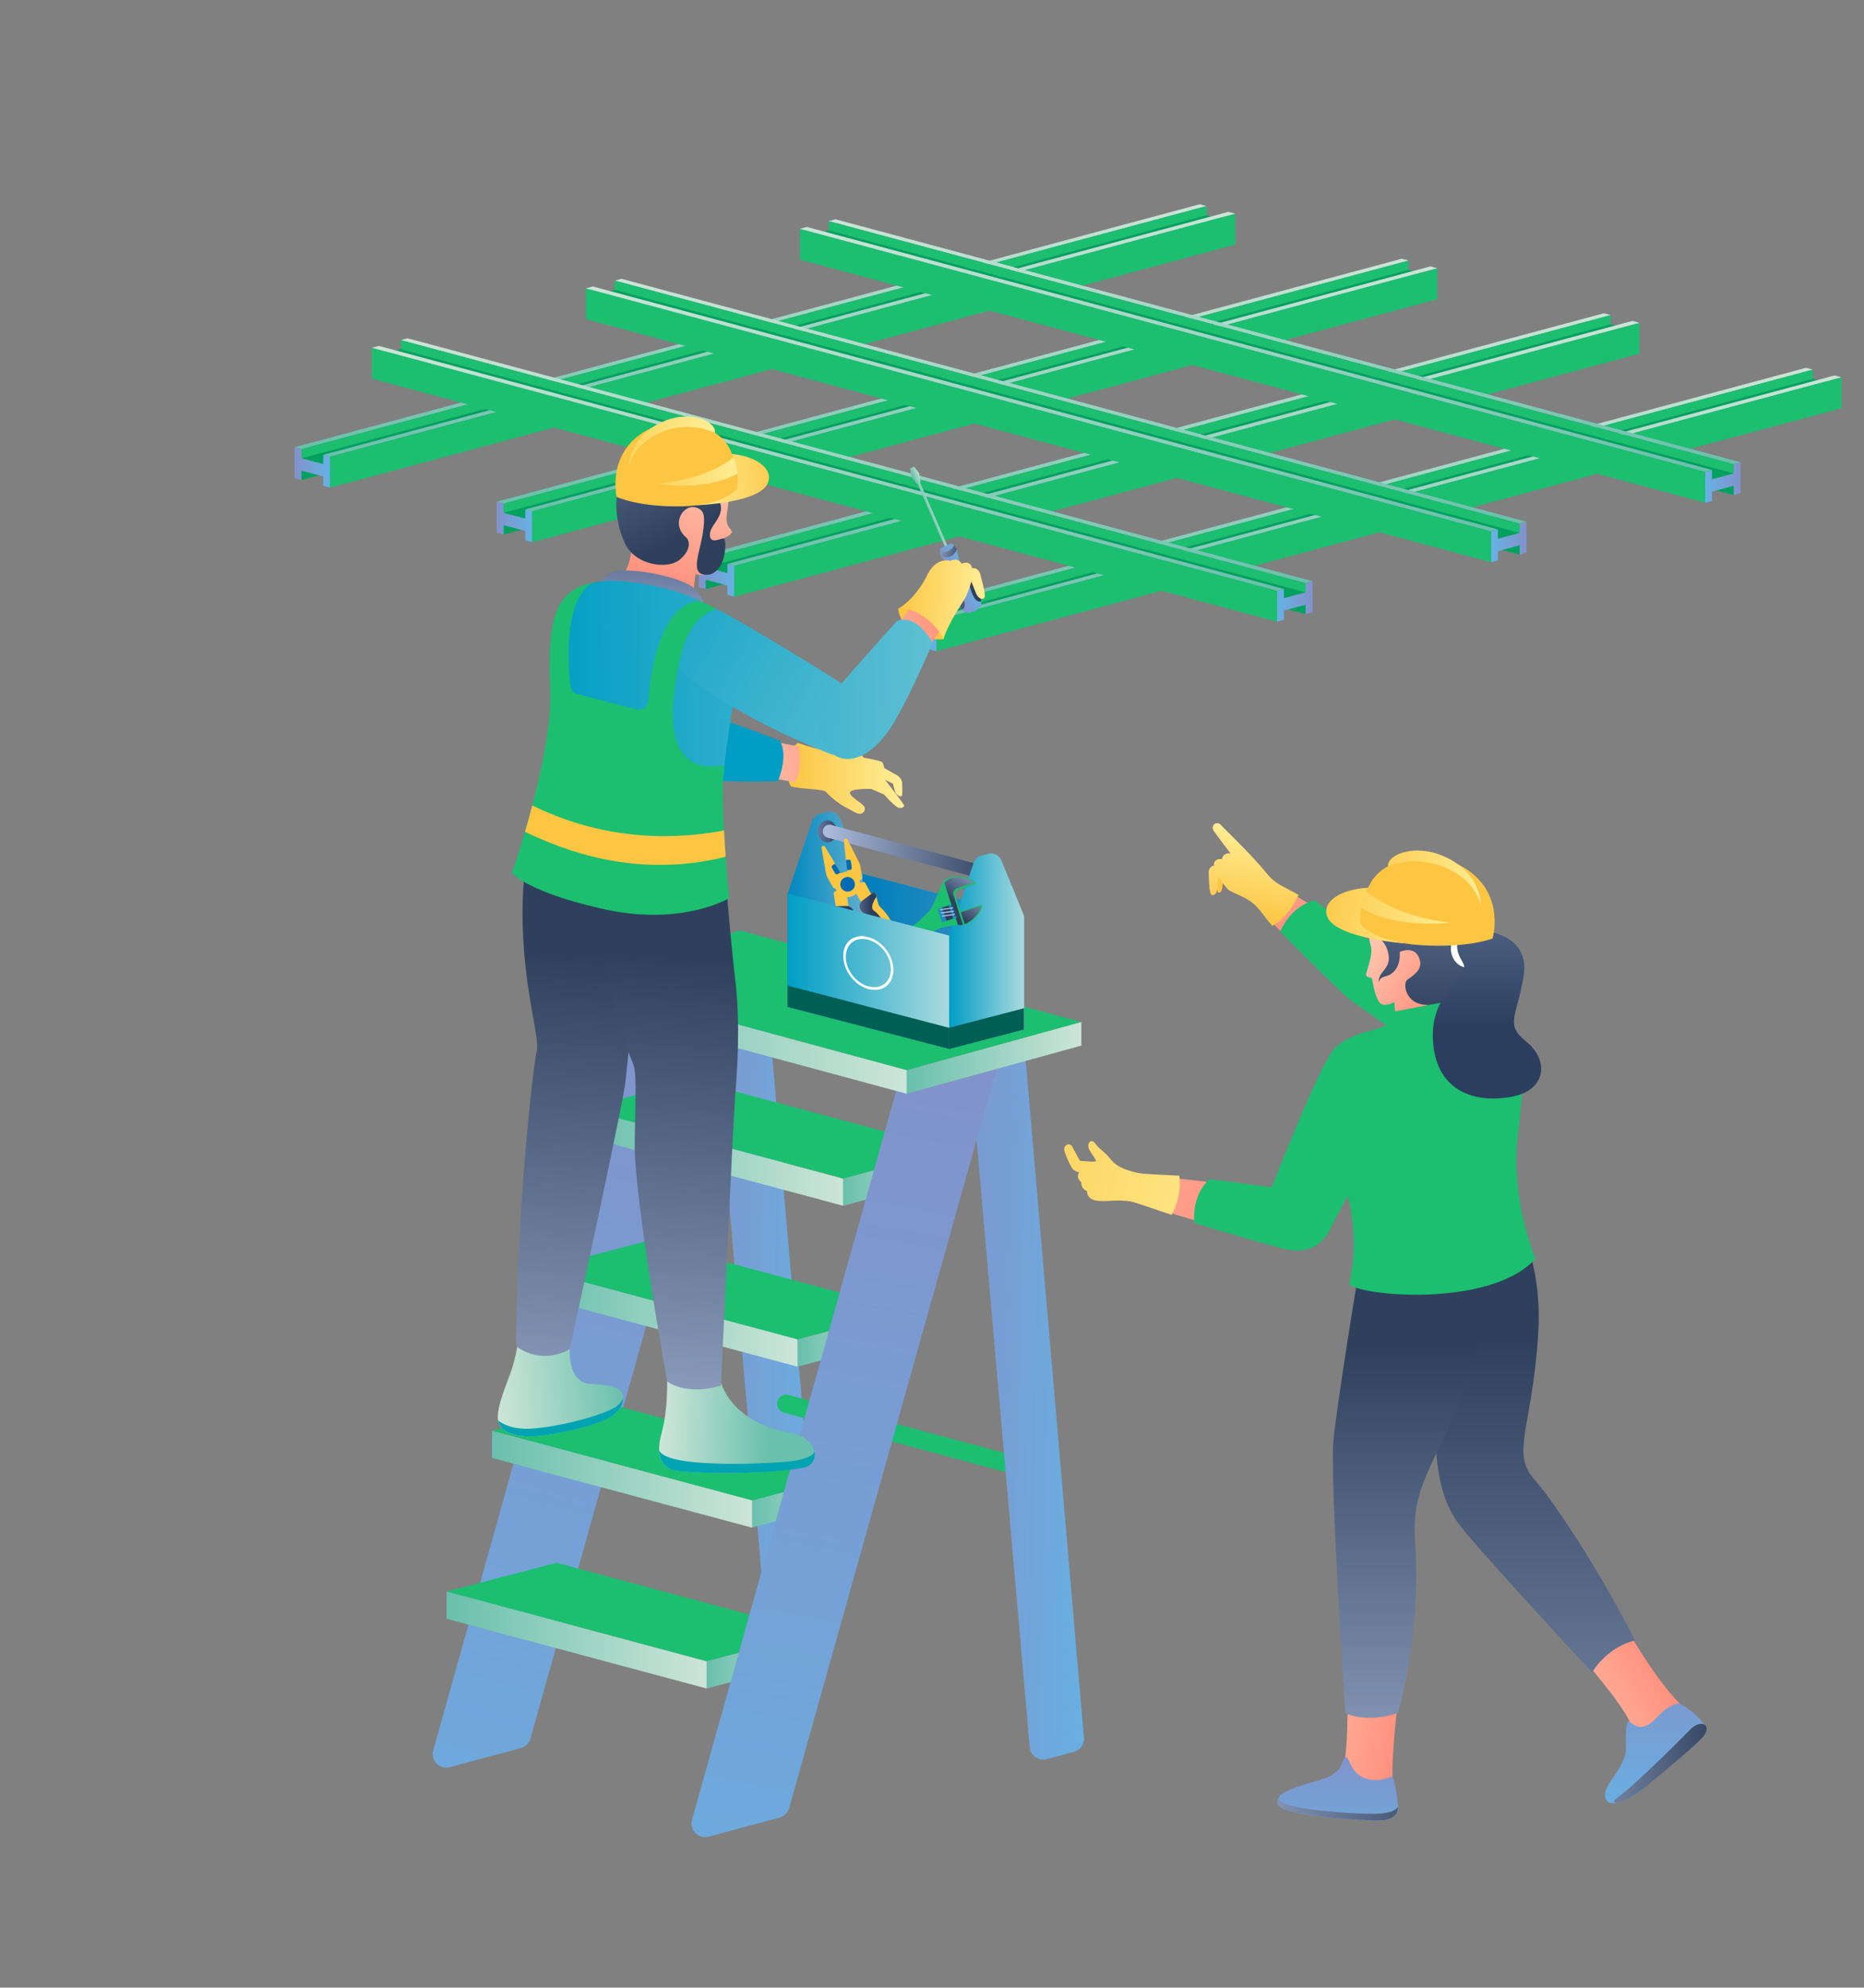 <svg id="Слой_1" data-name="Слой 1" xmlns="http://www.w3.org/2000/svg" xmlns:xlink="http://www.w3.org/1999/xlink" viewBox="0 0 1042 1111"><rect x="0" y="0" width="1042" height="1111" fill="#808080" stroke="none"/><defs><style>.cls-1{fill:#00cd66;}.cls-2,.cls-67{fill:#005f55;}.cls-2,.cls-61{opacity:0.4;}.cls-2,.cls-61,.cls-63{isolation:isolate;}.cls-3{fill:url(#Безымянный_градиент_18);}.cls-4{fill:#1cbe70;}.cls-5{fill:url(#Безымянный_градиент_24);}.cls-6{fill:url(#Безымянный_градиент_18-2);}.cls-7{fill:url(#Безымянный_градиент_18-3);}.cls-8{fill:url(#Безымянный_градиент_24-2);}.cls-9{fill:url(#Безымянный_градиент_18-4);}.cls-10{fill:url(#Безымянный_градиент_18-5);}.cls-11{fill:url(#Безымянный_градиент_24-3);}.cls-12{fill:url(#Безымянный_градиент_18-6);}.cls-13{fill:url(#Безымянный_градиент_18-7);}.cls-14{fill:url(#Безымянный_градиент_24-4);}.cls-15{fill:url(#Безымянный_градиент_18-8);}.cls-16{fill:url(#Безымянный_градиент_18-9);}.cls-17{fill:url(#Безымянный_градиент_24-5);}.cls-18{fill:url(#Безымянный_градиент_18-10);}.cls-19{fill:url(#Безымянный_градиент_18-11);}.cls-20{fill:url(#Безымянный_градиент_24-6);}.cls-21{fill:url(#Безымянный_градиент_18-12);}.cls-22{fill:url(#Безымянный_градиент_18-13);}.cls-23{fill:url(#Безымянный_градиент_24-7);}.cls-24{fill:url(#Безымянный_градиент_18-14);}.cls-25{fill:url(#Безымянный_градиент_3);}.cls-26{fill:url(#Безымянный_градиент_136);}.cls-27{fill:url(#Безымянный_градиент_136-2);}.cls-28{fill:url(#Безымянный_градиент_2);}.cls-29{fill:url(#Безымянный_градиент_136-3);}.cls-30{fill:url(#Безымянный_градиент_2-2);}.cls-31{fill:url(#Безымянный_градиент_24-8);}.cls-32{fill:url(#Безымянный_градиент_2-3);}.cls-33{fill:url(#Безымянный_градиент_136-4);}.cls-34{fill:url(#Безымянный_градиент_2-4);}.cls-35{fill:url(#Безымянный_градиент_24-9);}.cls-36{fill:url(#Безымянный_градиент_2-5);}.cls-37{fill:#fff;}.cls-38{fill:url(#Безымянный_градиент_4);}.cls-39{fill:url(#Безымянный_градиент_136-5);}.cls-40{fill:url(#Безымянный_градиент_35);}.cls-41{fill:url(#Безымянный_градиент_35-2);}.cls-42{fill:#fcc643;}.cls-43{fill:url(#Безымянный_градиент_35-3);}.cls-44{fill:url(#Безымянный_градиент_35-4);}.cls-45{fill:url(#Безымянный_градиент_35-5);}.cls-46{fill:url(#Безымянный_градиент_24-10);}.cls-47{fill:url(#Безымянный_градиент_24-11);}.cls-48{fill:url(#Безымянный_градиент_18-15);}.cls-49{fill:url(#Безымянный_градиент_24-12);}.cls-50{fill:url(#Безымянный_градиент_18-16);}.cls-51{fill:url(#Безымянный_градиент_18-17);}.cls-52{fill:url(#Безымянный_градиент_18-18);}.cls-53{fill:url(#Безымянный_градиент_18-19);}.cls-54{fill:url(#Безымянный_градиент_18-20);}.cls-55{fill:url(#Безымянный_градиент_18-21);}.cls-56{fill:url(#Безымянный_градиент_18-22);}.cls-57{fill:url(#Безымянный_градиент_24-13);}.cls-58{fill:url(#Безымянный_градиент_18-23);}.cls-59{fill:url(#Безымянный_градиент_18-24);}.cls-60{fill:url(#Безымянный_градиент_85);}.cls-61,.cls-63,.cls-68{fill:#006ab3;}.cls-62{fill:url(#Безымянный_градиент_85-2);}.cls-63{opacity:0.6;}.cls-64{fill:url(#Безымянный_градиент_123);}.cls-65{fill:url(#Безымянный_градиент_2-6);}.cls-66{fill:url(#Безымянный_градиент_29);}.cls-69{fill:url(#Безымянный_градиент_121);}.cls-70{fill:url(#Безымянный_градиент_123-2);}.cls-71{fill:url(#Безымянный_градиент_123-3);}.cls-72{fill:url(#Безымянный_градиент_123-4);}.cls-73{fill:url(#Безымянный_градиент_58);}.cls-74{fill:url(#Безымянный_градиент_58-2);}.cls-75{fill:url(#Безымянный_градиент_58-3);}.cls-76{fill:url(#Безымянный_градиент_123-5);}.cls-77{fill:url(#Безымянный_градиент_2-7);}.cls-78{fill:url(#Безымянный_градиент_2-8);}.cls-79{fill:url(#Безымянный_градиент_123-6);}.cls-80{fill:url(#Безымянный_градиент_29-2);}.cls-81{fill:url(#Безымянный_градиент_24-14);}.cls-82{fill:url(#Безымянный_градиент_18-25);}.cls-83{fill:url(#Безымянный_градиент_24-15);}.cls-84{fill:url(#Безымянный_градиент_2-9);}.cls-85{fill:url(#Безымянный_градиент_2-10);}.cls-86{fill:url(#Безымянный_градиент_2-11);}.cls-87{fill:url(#Безымянный_градиент_136-6);}.cls-88{fill:url(#Безымянный_градиент_2-12);}.cls-89{fill:url(#Безымянный_градиент_72);}.cls-90{fill:url(#Безымянный_градиент_136-7);}.cls-91{fill:url(#Безымянный_градиент_35-6);}.cls-92{fill:url(#Безымянный_градиент_29-3);}.cls-93{fill:url(#Безымянный_градиент_18-26);}.cls-94{fill:#00a3b2;}.cls-95{fill:url(#Безымянный_градиент_2-13);}.cls-96{fill:url(#Безымянный_градиент_18-27);}.cls-97{fill:url(#Безымянный_градиент_2-14);}.cls-98{fill:url(#Безымянный_градиент_123-7);}.cls-99{fill:url(#Безымянный_градиент_29-4);}.cls-100{fill:url(#Безымянный_градиент_29-5);}.cls-101{fill:url(#Безымянный_градиент_83);}.cls-102{fill:url(#Безымянный_градиент_35-7);}.cls-103{fill:url(#Безымянный_градиент_29-6);}.cls-104{fill:url(#Безымянный_градиент_35-8);}.cls-105{fill:url(#Безымянный_градиент_35-9);}.cls-106{fill:url(#Безымянный_градиент_35-10);}</style><linearGradient id="Безымянный_градиент_18" x1="-50.37" y1="1087.93" x2="459.42" y2="1087.93" gradientTransform="matrix(1, 0, 0, -1, 215, 1270.5)" gradientUnits="userSpaceOnUse"><stop offset="0" stop-color="#69c0ac"/><stop offset="1" stop-color="#cce5d8"/></linearGradient><linearGradient id="Безымянный_градиент_24" x1="-50.37" y1="1009.22" x2="-30.46" y2="1009.22" gradientTransform="matrix(1, 0, 0, -1, 215, 1270.5)" gradientUnits="userSpaceOnUse"><stop offset="0" stop-color="#8292ca"/><stop offset="1" stop-color="#66b2e4"/></linearGradient><linearGradient id="Безымянный_градиент_18-2" x1="-34.34" y1="1083.64" x2="475.48" y2="1083.64" xlink:href="#Безымянный_градиент_18"/><linearGradient id="Безымянный_градиент_18-3" x1="62.61" y1="1057.45" x2="572.4" y2="1057.45" xlink:href="#Безымянный_градиент_18"/><linearGradient id="Безымянный_градиент_24-2" x1="62.61" y1="978.74" x2="82.51" y2="978.74" xlink:href="#Безымянный_градиент_24"/><linearGradient id="Безымянный_градиент_18-4" x1="78.63" y1="1053.16" x2="588.45" y2="1053.16" xlink:href="#Безымянный_градиент_18"/><linearGradient id="Безымянный_градиент_18-5" x1="175.58" y1="1026.97" x2="685.37" y2="1026.97" xlink:href="#Безымянный_градиент_18"/><linearGradient id="Безымянный_градиент_24-3" x1="175.58" y1="948.26" x2="195.48" y2="948.26" xlink:href="#Безымянный_градиент_24"/><linearGradient id="Безымянный_градиент_18-6" x1="191.61" y1="1022.68" x2="701.42" y2="1022.68" xlink:href="#Безымянный_градиент_18"/><linearGradient id="Безымянный_градиент_18-7" x1="288.55" y1="996.49" x2="798.34" y2="996.49" xlink:href="#Безымянный_градиент_18"/><linearGradient id="Безымянный_градиент_24-4" x1="288.55" y1="917.78" x2="308.46" y2="917.78" xlink:href="#Безымянный_градиент_24"/><linearGradient id="Безымянный_градиент_18-8" x1="304.58" y1="992.2" x2="814.4" y2="992.2" xlink:href="#Безымянный_градиент_18"/><linearGradient id="Безымянный_градиент_18-9" x1="889.75" y1="1013" x2="1399.54" y2="1013" gradientTransform="translate(1623.49 1270.5) rotate(180)" xlink:href="#Безымянный_градиент_18"/><linearGradient id="Безымянный_градиент_24-5" x1="889.75" y1="934.3" x2="909.65" y2="934.3" gradientTransform="translate(1623.49 1270.5) rotate(180)" xlink:href="#Безымянный_градиент_24"/><linearGradient id="Безымянный_градиент_18-10" x1="905.78" y1="1008.72" x2="1415.59" y2="1008.72" gradientTransform="translate(1623.49 1270.5) rotate(180)" xlink:href="#Безымянный_градиент_18"/><linearGradient id="Безымянный_градиент_18-11" x1="770.09" y1="1046.25" x2="1279.88" y2="1046.25" gradientTransform="translate(1623.49 1270.5) rotate(180)" xlink:href="#Безымянный_градиент_18"/><linearGradient id="Безымянный_градиент_24-6" x1="770.09" y1="967.54" x2="789.99" y2="967.54" gradientTransform="translate(1623.49 1270.5) rotate(180)" xlink:href="#Безымянный_градиент_24"/><linearGradient id="Безымянный_градиент_18-12" x1="786.11" y1="1041.96" x2="1295.93" y2="1041.96" gradientTransform="translate(1623.49 1270.5) rotate(180)" xlink:href="#Безымянный_градиент_18"/><linearGradient id="Безымянный_градиент_18-13" x1="650.42" y1="1079.49" x2="1160.21" y2="1079.49" gradientTransform="translate(1623.49 1270.5) rotate(180)" xlink:href="#Безымянный_градиент_18"/><linearGradient id="Безымянный_градиент_24-7" x1="650.42" y1="1000.79" x2="670.33" y2="1000.79" gradientTransform="translate(1623.49 1270.5) rotate(180)" xlink:href="#Безымянный_градиент_24"/><linearGradient id="Безымянный_градиент_18-14" x1="666.45" y1="1075.21" x2="1176.27" y2="1075.21" gradientTransform="translate(1623.49 1270.5) rotate(180)" xlink:href="#Безымянный_градиент_18"/><linearGradient id="Безымянный_градиент_3" x1="8598.7" y1="584.14" x2="8600.65" y2="609.18" gradientTransform="translate(9302.98 374.73) rotate(175.19)" gradientUnits="userSpaceOnUse"><stop offset="0" stop-color="#ffd0b5"/><stop offset="1" stop-color="#ff5c48"/></linearGradient><linearGradient id="Безымянный_градиент_136" x1="8560.06" y1="728.85" x2="8551.46" y2="478.47" gradientTransform="translate(9302.98 374.73) rotate(175.19)" gradientUnits="userSpaceOnUse"><stop offset="0" stop-color="#ffd2bb"/><stop offset="1" stop-color="#ff6b5a"/></linearGradient><linearGradient id="Безымянный_градиент_136-2" x1="8505.15" y1="599.05" x2="8425.13" y2="549.64" gradientTransform="translate(9266.23 1112) rotate(180)" xlink:href="#Безымянный_градиент_136"/><linearGradient id="Безымянный_градиент_2" x1="8471.79" y1="744.83" x2="8471.79" y2="538.23" gradientTransform="translate(9266.23 1112) rotate(180)" gradientUnits="userSpaceOnUse"><stop offset="0" stop-color="#acbdde"/><stop offset="1" stop-color="#2e405c"/></linearGradient><linearGradient id="Безымянный_градиент_136-3" x1="853.15" y1="122.33" x2="980.13" y2="197.72" gradientTransform="matrix(1, 0, 0, -1, 0, 1112)" xlink:href="#Безымянный_градиент_136"/><linearGradient id="Безымянный_градиент_2-2" x1="856.06" y1="-75.56" x2="856.06" y2="364.53" gradientTransform="matrix(1, 0, 0, -1, 0, 1112)" xlink:href="#Безымянный_градиент_2"/><linearGradient id="Безымянный_градиент_24-8" x1="925.25" y1="185.35" x2="925.25" y2="91.81" gradientTransform="matrix(1, 0, 0, -1, 0, 1112)" xlink:href="#Безымянный_градиент_24"/><linearGradient id="Безымянный_градиент_2-3" x1="848.14" y1="126.5" x2="961.1" y2="126.5" gradientTransform="matrix(1, 0, 0, -1, 0, 1112)" xlink:href="#Безымянный_градиент_2"/><linearGradient id="Безымянный_градиент_136-4" x1="690.64" y1="147.66" x2="831.71" y2="121.82" gradientTransform="matrix(1, 0, 0, -1, 0, 1112)" xlink:href="#Безымянный_градиент_136"/><linearGradient id="Безымянный_градиент_2-4" x1="788.44" y1="41.39" x2="788.44" y2="359.29" gradientTransform="matrix(1, 0, 0, -1, 0, 1112)" xlink:href="#Безымянный_градиент_2"/><linearGradient id="Безымянный_градиент_24-9" x1="747.87" y1="134.49" x2="747.87" y2="63.17" gradientTransform="matrix(1, 0, 0, -1, 0, 1112)" xlink:href="#Безымянный_градиент_24"/><linearGradient id="Безымянный_градиент_2-5" x1="661.19" y1="100.86" x2="815.08" y2="100.86" gradientTransform="matrix(1, 0, 0, -1, 0, 1112)" xlink:href="#Безымянный_градиент_2"/><linearGradient id="Безымянный_градиент_4" x1="8434.98" y1="744.83" x2="8434.98" y2="538.23" gradientTransform="translate(9266.23 1112) rotate(180)" gradientUnits="userSpaceOnUse"><stop offset="0" stop-color="#a9bae0"/><stop offset="1" stop-color="#2c3e5f"/></linearGradient><linearGradient id="Безымянный_градиент_136-5" x1="9237.96" y1="3502.52" x2="9021.92" y2="3209.31" gradientTransform="matrix(-0.77, 0.64, -0.64, -0.77, 9846.84, -2634.61)" xlink:href="#Безымянный_градиент_136"/><linearGradient id="Безымянный_градиент_35" x1="9220.29" y1="3478.55" x2="9093.94" y2="3307.05" gradientTransform="matrix(-0.77, 0.64, -0.64, -0.77, 9846.84, -2634.61)" gradientUnits="userSpaceOnUse"><stop offset="0" stop-color="#fcc643"/><stop offset="1" stop-color="#ffef98"/></linearGradient><linearGradient id="Безымянный_градиент_35-2" x1="732.22" y1="503.08" x2="810.33" y2="518.28" gradientTransform="matrix(1, 0, 0, 1, 0, 0)" xlink:href="#Безымянный_градиент_35"/><linearGradient id="Безымянный_градиент_35-3" x1="752.3" y1="479.07" x2="834.86" y2="495.58" gradientTransform="matrix(1, 0, 0, 1, 0, 0)" xlink:href="#Безымянный_градиент_35"/><linearGradient id="Безымянный_градиент_35-4" x1="734.56" y1="498.64" x2="815.59" y2="515.42" gradientTransform="matrix(1, 0, 0, 1, 0, 0)" xlink:href="#Безымянный_градиент_35"/><linearGradient id="Безымянный_градиент_35-5" x1="697.25" y1="514.44" x2="704.6" y2="462.68" gradientTransform="matrix(1, 0, 0, 1, 0, 0)" xlink:href="#Безымянный_градиент_35"/><linearGradient id="Безымянный_градиент_24-10" x1="157" y1="528.08" x2="258.66" y2="525.34" xlink:href="#Безымянный_градиент_24"/><linearGradient id="Безымянный_градиент_24-11" x1="172.62" y1="718.01" x2="-5.18" y2="81.32" xlink:href="#Безымянный_градиент_24"/><linearGradient id="Безымянный_градиент_18-15" x1="205.49" y1="432.39" x2="266.12" y2="432.39" xlink:href="#Безымянный_градиент_18"/><linearGradient id="Безымянный_градиент_24-12" x1="299.86" y1="489.62" x2="405.71" y2="486.77" xlink:href="#Безымянный_градиент_24"/><linearGradient id="Безымянный_градиент_18-16" x1="180.06" y1="342.44" x2="240.72" y2="342.44" xlink:href="#Безымянный_градиент_18"/><linearGradient id="Безымянный_градиент_18-17" x1="34.66" y1="353.82" x2="180.04" y2="353.82" xlink:href="#Безымянный_градиент_18"/><linearGradient id="Безымянный_градиент_18-18" x1="60.06" y1="443.72" x2="205.45" y2="443.72" xlink:href="#Безымянный_градиент_18"/><linearGradient id="Безымянный_градиент_18-19" x1="230.85" y1="522.34" x2="291.48" y2="522.34" xlink:href="#Безымянный_градиент_18"/><linearGradient id="Безымянный_градиент_18-20" x1="85.46" y1="533.71" x2="230.83" y2="533.71" xlink:href="#Безымянный_градиент_18"/><linearGradient id="Безымянный_градиент_18-21" x1="256.21" y1="612.24" x2="316.84" y2="612.24" xlink:href="#Безымянный_градиент_18"/><linearGradient id="Безымянный_градиент_18-22" x1="110.89" y1="623.65" x2="256.28" y2="623.65" xlink:href="#Безымянный_градиент_18"/><linearGradient id="Безымянный_градиент_24-13" x1="296.38" y1="683.98" x2="188.17" y2="67.82" xlink:href="#Безымянный_градиент_24"/><linearGradient id="Безымянный_градиент_18-23" x1="100.48" y1="691.58" x2="291.82" y2="691.58" xlink:href="#Безымянный_градиент_18"/><linearGradient id="Безымянный_градиент_18-24" x1="291.82" y1="679.2" x2="389.49" y2="679.2" xlink:href="#Безымянный_градиент_18"/><linearGradient id="Безымянный_градиент_85" x1="225.29" y1="762.08" x2="267.19" y2="762.08" gradientTransform="matrix(1, 0, 0, -1, 215, 1270.5)" gradientUnits="userSpaceOnUse"><stop offset="0" stop-color="#009cc9"/><stop offset="1" stop-color="#9ddbdf"/></linearGradient><linearGradient id="Безымянный_градиент_85-2" x1="267.2" y1="738.56" x2="357.45" y2="738.56" xlink:href="#Безымянный_градиент_85"/><linearGradient id="Безымянный_градиент_123" x1="229.07" y1="805.77" x2="254.01" y2="805.77" gradientTransform="matrix(1, 0, 0, -1, 215, 1270.5)" xlink:href="#Безымянный_градиент_4"/><linearGradient id="Безымянный_градиент_2-6" x1="245.03" y1="793.76" x2="342.35" y2="793.76" gradientTransform="matrix(1, 0, 0, -1, 215, 1270.5)" xlink:href="#Безымянный_градиент_2"/><linearGradient id="Безымянный_градиент_29" x1="315.55" y1="738.78" x2="357.45" y2="738.78" gradientTransform="matrix(1, 0, 0, -1, 215, 1270.5)" gradientUnits="userSpaceOnUse"><stop offset="0" stop-color="#009dc5"/><stop offset="1" stop-color="#a9dade"/></linearGradient><linearGradient id="Безымянный_градиент_121" x1="254.11" y1="737.67" x2="268.45" y2="742.51" gradientTransform="matrix(1, 0, 0, -1, 215, 1270.5)" gradientUnits="userSpaceOnUse"><stop offset="0" stop-color="#818cce"/><stop offset="1" stop-color="#53afe9"/></linearGradient><linearGradient id="Безымянный_градиент_123-2" x1="250.29" y1="749.49" x2="271.74" y2="749.49" gradientTransform="matrix(1, 0, 0, -1, 215, 1270.5)" xlink:href="#Безымянный_градиент_4"/><linearGradient id="Безымянный_градиент_123-3" x1="233.96" y1="734.39" x2="265.64" y2="745.08" gradientTransform="matrix(1, 0, 0, -1, 215, 1270.5)" xlink:href="#Безымянный_градиент_4"/><linearGradient id="Безымянный_градиент_123-4" x1="337.05" y1="761.86" x2="331.42" y2="761.4" gradientTransform="matrix(1, 0, 0, -1, 215, 1270.5)" xlink:href="#Безымянный_градиент_4"/><linearGradient id="Безымянный_градиент_58" x1="294.98" y1="817.06" x2="294.32" y2="818.96" gradientTransform="matrix(1, 0, 0, -1, 215, 1270.5)" gradientUnits="userSpaceOnUse"><stop offset="0" stop-color="#a7b9de"/><stop offset="1" stop-color="#2c3d5f"/></linearGradient><linearGradient id="Безымянный_градиент_58-2" x1="295.56" y1="815.35" x2="294.9" y2="817.24" xlink:href="#Безымянный_градиент_58"/><linearGradient id="Безымянный_градиент_58-3" x1="295.6" y1="815.26" x2="294.94" y2="817.16" xlink:href="#Безымянный_градиент_58"/><linearGradient id="Безымянный_градиент_123-5" x1="310.85" y1="758.71" x2="316.67" y2="760.63" gradientTransform="matrix(1, 0, 0, -1, 215, 1270.5)" xlink:href="#Безымянный_градиент_4"/><linearGradient id="Безымянный_градиент_2-7" x1="333.01" y1="786.66" x2="318.85" y2="766.24" gradientTransform="matrix(1, 0, 0, -1, 215, 1270.5)" xlink:href="#Безымянный_градиент_2"/><linearGradient id="Безымянный_градиент_2-8" x1="336.69" y1="774.38" x2="324.01" y2="756.07" gradientTransform="matrix(1, 0, 0, -1, 215, 1270.5)" xlink:href="#Безымянный_градиент_2"/><linearGradient id="Безымянный_градиент_123-6" x1="278.27" y1="745.31" x2="278.81" y2="712.02" gradientTransform="matrix(1, 0, 0, -1, 215, 1270.5)" xlink:href="#Безымянный_градиент_4"/><linearGradient id="Безымянный_градиент_29-2" x1="225.3" y1="727.63" x2="315.55" y2="727.63" xlink:href="#Безымянный_градиент_29"/><linearGradient id="Безымянный_градиент_24-14" x1="637.05" y1="1500.77" x2="640.46" y2="1503.29" gradientTransform="matrix(0.88, -0.47, -0.47, -0.88, 562.66, 1898.39)" xlink:href="#Безымянный_градиент_24"/><linearGradient id="Безымянный_градиент_18-25" x1="211.32" y1="690.79" x2="215.23" y2="693.68" gradientTransform="matrix(0.97, 0.23, 0.23, -0.97, 155.91, 910.38)" xlink:href="#Безымянный_градиент_18"/><linearGradient id="Безымянный_градиент_24-15" x1="233.54" y1="653.86" x2="243.95" y2="661.54" gradientTransform="matrix(0.97, 0.23, 0.23, -0.97, 155.91, 910.38)" xlink:href="#Безымянный_градиент_24"/><linearGradient id="Безымянный_градиент_2-9" x1="216.32" y1="671.17" x2="234.38" y2="671.17" gradientTransform="matrix(0.97, 0.23, 0.23, -0.97, 155.91, 910.38)" xlink:href="#Безымянный_градиент_2"/><linearGradient id="Безымянный_градиент_2-10" x1="203.24" y1="648.06" x2="250.91" y2="648.06" gradientTransform="matrix(0.97, 0.23, 0.23, -0.97, 155.91, 910.38)" xlink:href="#Безымянный_градиент_2"/><linearGradient id="Безымянный_градиент_2-11" x1="190.46" y1="653.95" x2="244.26" y2="653.95" gradientTransform="matrix(0.97, 0.23, 0.23, -0.97, 155.91, 910.38)" xlink:href="#Безымянный_градиент_2"/><linearGradient id="Безымянный_градиент_136-6" x1="179.19" y1="1027.85" x2="139.31" y2="896.38" gradientTransform="matrix(1, 0, 0, -1, 215, 1270.5)" xlink:href="#Безымянный_градиент_136"/><linearGradient id="Безымянный_градиент_2-12" x1="76.01" y1="1151.11" x2="172.8" y2="974.65" gradientTransform="matrix(1, 0, 0, -1, 215, 1270.5)" xlink:href="#Безымянный_градиент_2"/><linearGradient id="Безымянный_градиент_72" x1="288.55" y1="929.71" x2="117.32" y2="879.07" gradientTransform="matrix(1, 0, 0, -1, 215, 1270.5)" gradientUnits="userSpaceOnUse"><stop offset="0" stop-color="#fff"/><stop offset="1" stop-color="#aaa7ee"/></linearGradient><linearGradient id="Безымянный_градиент_136-7" x1="179.09" y1="824.28" x2="321.69" y2="850.92" gradientTransform="matrix(1, 0, 0, -1, 215, 1270.5)" xlink:href="#Безымянный_градиент_136"/><linearGradient id="Безымянный_градиент_35-6" x1="442.21" y1="435.08" x2="505.4" y2="435.08" gradientTransform="matrix(1, 0, 0, 1, 0, 0)" xlink:href="#Безымянный_градиент_35"/><linearGradient id="Безымянный_градиент_29-3" x1="248.33" y1="850.56" x2="598.37" y2="836.26" xlink:href="#Безымянный_градиент_29"/><linearGradient id="Безымянный_градиент_18-26" x1="133.46" y1="500.17" x2="62.67" y2="495.04" xlink:href="#Безымянный_градиент_18"/><linearGradient id="Безымянный_градиент_2-13" x1="81.7" y1="399.04" x2="108.75" y2="737.09" gradientTransform="matrix(1, 0, 0, -1, 215, 1270.5)" xlink:href="#Безымянный_градиент_2"/><linearGradient id="Безымянный_градиент_18-27" x1="214.98" y1="471.66" x2="155.1" y2="473.38" xlink:href="#Безымянный_градиент_18"/><linearGradient id="Безымянный_градиент_2-14" x1="130.73" y1="402.13" x2="157.44" y2="736.02" gradientTransform="matrix(1, 0, 0, -1, 215, 1270.5)" xlink:href="#Безымянный_градиент_2"/><linearGradient id="Безымянный_градиент_123-7" x1="146.91" y1="906.71" x2="153.7" y2="991.62" gradientTransform="matrix(1, 0, 0, -1, 215, 1270.5)" xlink:href="#Безымянный_градиент_4"/><linearGradient id="Безымянный_градиент_29-4" x1="300.78" y1="415.48" x2="716.09" y2="405.05" gradientTransform="matrix(1, 0, 0, 1, 0, 0)" xlink:href="#Безымянный_градиент_29"/><linearGradient id="Безымянный_градиент_29-5" x1="185.19" y1="1008.06" x2="600.49" y2="997.63" gradientTransform="translate(656.95 -649.72) rotate(30.35)" xlink:href="#Безымянный_градиент_29"/><linearGradient id="Безымянный_градиент_83" x1="202.02" y1="859.84" x2="300" y2="912.29" gradientTransform="matrix(1, 0.05, 0.05, -1, 221.65, 1210.45)" xlink:href="#Безымянный_градиент_3"/><linearGradient id="Безымянный_градиент_35-7" x1="448.37" y1="379.8" x2="496.34" y2="379.8" gradientTransform="translate(75.11 -69.75) rotate(3.08)" xlink:href="#Безымянный_градиент_35"/><linearGradient id="Безымянный_градиент_29-6" x1="237.53" y1="437.22" x2="652.84" y2="426.79" gradientTransform="translate(75.11 -69.75) rotate(3.08)" xlink:href="#Безымянный_градиент_29"/><linearGradient id="Безымянный_градиент_35-8" x1="226.28" y1="1005.94" x2="167.58" y2="1001.49" gradientTransform="matrix(1, 0, 0, -1, 215, 1270.5)" xlink:href="#Безымянный_градиент_35"/><linearGradient id="Безымянный_градиент_35-9" x1="114.31" y1="1015.98" x2="185.15" y2="1030.76" gradientTransform="matrix(1, 0, 0, -1, 215, 1270.5)" xlink:href="#Безымянный_градиент_35"/><linearGradient id="Безымянный_градиент_35-10" x1="132.72" y1="995.25" x2="200.93" y2="1010.34" gradientTransform="matrix(1, 0, 0, -1, 215, 1270.5)" xlink:href="#Безымянный_градиент_35"/></defs><title>Montaznik_karkasnyx_konstr </title><path class="cls-1" d="M168.52,268.29l19.6-5.24-19.6-1.61Z"/><path class="cls-2" d="M168.52,268.29l19.6-5.24-19.6-1.61Z"/><path class="cls-3" d="M164.63,250l506-135.83,3.82,1L168.52,251Z"/><path class="cls-4" d="M168.52,251l505.9-135.83v5.17L168.52,256.17Z"/><path class="cls-1" d="M674.42,120.34l12.23,3.29-506,135.8-12.14-3.26Z"/><path class="cls-2" d="M674.42,120.34l12.23,3.29-506,135.8-12.14-3.26Z"/><path class="cls-5" d="M164.63,250l3.89,1v5.17l12.14,3.26v-5.17l3.88,1v17.29l-3.88-1v-5.2l-12.14-3.26v5.17l-3.89-1Z"/><path class="cls-4" d="M184.52,255.3l506-135.82v17.24l-506,135.87Z"/><path class="cls-6" d="M180.66,254.26,686.58,118.42l3.9,1-506,135.83Z"/><path class="cls-1" d="M281.49,298.77l19.61-5.24-19.61-1.61Z"/><path class="cls-2" d="M281.49,298.77l19.61-5.24-19.61-1.61Z"/><path class="cls-7" d="M277.61,280.45l506-135.83,3.83,1L281.49,281.48Z"/><path class="cls-4" d="M281.49,281.48,787.4,145.65v5.17L281.49,286.66Z"/><path class="cls-1" d="M787.4,150.82l12.23,3.29-506,135.8-12.14-3.25Z"/><path class="cls-2" d="M787.4,150.82l12.23,3.29-506,135.8-12.14-3.25Z"/><path class="cls-8" d="M277.61,280.45l3.88,1v5.18l12.14,3.25v-5.17l3.88,1v17.29l-3.88-1v-5.2l-12.14-3.26v5.17l-3.88-1Z"/><path class="cls-4" d="M297.49,285.78,803.45,150v17.25l-506,135.86Z"/><path class="cls-9" d="M293.63,284.74,799.55,148.9l3.9,1-506,135.83Z"/><path class="cls-1" d="M394.46,329.25,414.07,324l-19.61-1.6Z"/><path class="cls-2" d="M394.46,329.25,414.07,324l-19.61-1.6Z"/><path class="cls-10" d="M390.58,310.93l506-135.83,3.82,1L394.46,312Z"/><path class="cls-4" d="M394.46,312,900.37,176.13v5.17L394.46,317.14Z"/><path class="cls-1" d="M900.37,181.3l12.23,3.29L406.6,320.4l-12.14-3.26Z"/><path class="cls-2" d="M900.37,181.3l12.23,3.29L406.6,320.4l-12.14-3.26Z"/><path class="cls-11" d="M390.58,310.93l3.88,1v5.18l12.14,3.26v-5.18l3.88,1v17.29l-3.88-1v-5.2l-12.14-3.26v5.17l-3.88-1Z"/><path class="cls-4" d="M410.46,316.26l506-135.82v17.25l-506,135.86Z"/><path class="cls-12" d="M406.61,315.22,912.52,179.38l3.9,1.05-506,135.83Z"/><path class="cls-1" d="M507.44,359.73l19.6-5.24-19.6-1.6Z"/><path class="cls-2" d="M507.44,359.73l19.6-5.24-19.6-1.6Z"/><path class="cls-13" d="M503.55,341.41l506-135.82,3.82,1L507.44,342.44Z"/><path class="cls-4" d="M507.44,342.44l505.9-135.83v5.17L507.44,347.62Z"/><path class="cls-1" d="M1013.34,211.78l12.23,3.3-506,135.8-12.14-3.26Z"/><path class="cls-2" d="M1013.34,211.78l12.23,3.3-506,135.8-12.14-3.26Z"/><path class="cls-14" d="M503.55,341.41l3.89,1v5.18l12.14,3.26V345.7l3.88,1V364l-3.88-1v-5.2l-12.14-3.26v5.17l-3.89-1Z"/><path class="cls-4" d="M523.43,346.74l506-135.82v17.25L523.43,364Z"/><path class="cls-15" d="M519.58,345.7,1025.5,209.86l3.9,1-506,135.83Z"/><path class="cls-1" d="M729.86,336.37,710.25,338l19.61,5.23Z"/><path class="cls-2" d="M729.86,336.37,710.25,338l19.61,5.23Z"/><path class="cls-16" d="M729.86,325.93,224,190.08l3.83-1,506,135.82Z"/><path class="cls-4" d="M729.86,331.1,224,195.26v-5.17L729.86,325.93Z"/><path class="cls-1" d="M729.86,331.1l-12.14,3.26-506-135.8,12.23-3.3Z"/><path class="cls-2" d="M729.86,331.1l-12.14,3.26-506-135.8,12.23-3.3Z"/><path class="cls-17" d="M733.74,342.18l-3.88,1V338l-12.14,3.26v5.2l-3.88,1V330.22l3.88-1v5.17l12.14-3.26v-5.17l3.88-1Z"/><path class="cls-4" d="M713.86,347.51l-506-135.86V194.4l506,135.82Z"/><path class="cls-18" d="M713.86,330.22,207.9,194.4l3.9-1.06L717.72,329.19Z"/><path class="cls-1" d="M849.52,303.12l-19.6,1.61,19.6,5.24Z"/><path class="cls-2" d="M849.52,303.12l-19.6,1.61,19.6,5.24Z"/><path class="cls-19" d="M849.52,292.68,343.62,156.83l3.82-1,506,135.83Z"/><path class="cls-4" d="M849.52,297.85,343.62,162v-5.18l505.9,135.84Z"/><path class="cls-1" d="M849.52,297.85l-12.14,3.26-506-135.8L343.62,162Z"/><path class="cls-2" d="M849.52,297.85l-12.14,3.26-506-135.8L343.62,162Z"/><path class="cls-20" d="M853.41,308.93l-3.89,1V304.8l-12.14,3.25v5.21l-3.88,1V297l3.88-1v5.17l12.14-3.26v-5.17l3.89-1Z"/><path class="cls-4" d="M833.52,314.27l-506-135.87V161.16L833.52,297Z"/><path class="cls-21" d="M833.52,297l-506-135.83,3.9-1.05L837.38,295.94Z"/><path class="cls-1" d="M969.19,269.88l-19.61,1.6,19.61,5.24Z"/><path class="cls-2" d="M969.19,269.88l-19.61,1.6,19.61,5.24Z"/><path class="cls-22" d="M969.19,259.44,463.28,123.58l3.82-1,506,135.82Z"/><path class="cls-4" d="M969.19,264.61,463.28,128.77V123.6L969.19,259.44Z"/><path class="cls-1" d="M969.19,264.61l-12.14,3.26-506-135.8,12.23-3.3Z"/><path class="cls-2" d="M969.19,264.61l-12.14,3.26-506-135.8,12.23-3.3Z"/><path class="cls-23" d="M973.07,275.69l-3.88,1v-5.17l-12.14,3.26V280l-3.88,1V263.73l3.88-1v5.18l12.14-3.26v-5.17l3.88-1Z"/><path class="cls-4" d="M953.19,281l-506-135.86V127.91l506,135.82Z"/><path class="cls-24" d="M953.19,263.73l-506-135.82,3.9-1.06L957.05,262.69Z"/><path class="cls-4" d="M756,559.69c21.72,15.64,59.73,41.52,72.08,47.91,17.18,9,34.7-14.06,10.15-33.3-30-23.45-47.52-32.31-63.4-42.43C753.25,518.18,732.54,542.79,756,559.69Z"/><path class="cls-25" d="M683.88,488.46s-.29,7.34-.9,9.05-1.94,1.58-2.23,1.11-.86-10.24-.86-10.24Z"/><path class="cls-26" d="M701.9,506.16c-5.51-5.47-13.54-6.88-16-9.64a69.32,69.32,0,0,1-4.82-6.4s-.39,3.1-.58,6.09-1.92,4.66-3.19,3.89-1.4-7.57-1.64-11.72,3-4.54,3-4.54c-.37-4.36,4.41-3.67,4.41-3.67.87-4,4.91-3.05,4.91-3.05s-7.16-9.39-9.41-12.6c-2.1-2.79,1.32-6.48,4.37-2.89,1.46,1.74,11.37,11.12,18.75,19.28,6.42,7,7.34,8.94,10.29,11.33,14.48,11.52,35.75,20.27,62.33,39.89,24.23,17.83.45,38.06-14.58,29C745.54,552.34,715.93,520.24,701.9,506.16Z"/><path class="cls-4" d="M734.84,503.29S768.17,527,777.78,535c17,14.25-2.88,43.54-26.5,20.86s-35.59-35.14-35.59-35.14S721.1,506.56,734.84,503.29Z"/><path class="cls-27" d="M812.67,566.24s-2.86-13.09-1.64-17.59,13.81-27.11,6.14-43.68-29.15-18.31-41-9.62-12.07,26.8-10,32.84c1.43,4.4-.92,10.43-2.36,15.65-.92,3.27,3,1.84,3.28,3.48.92,5.93,2.56,12.48,5.11,13.91s7.27-1,7.27-1l.81,12.07Z"/><path class="cls-28" d="M826.58,516.12c-3.88-23.43-17.69-21.69-17.69-21.69s-11.36-12.48-31.51-5.22c-12.38,4.51-18.21,17.7-15.14,25.88s11.25,7.27,13.71,17.19-6.34,10.33-5.12,17.59c0,0-.71-3.17,3.79-4.19s8.39-5.63,7.87-13.6c0,0,8.29-4,11,3.78,2.15,5.83-3.27,9.31-6.54,11.56-3,2.05-1.33,11.87,7.16,13.81C813.9,565.53,831.6,545.78,826.58,516.12Z"/><path class="cls-29" d="M911.63,914.22S929,944.7,943.34,956.13c8.29,6.61,5.6,11.31-6.61,21.06s-26,21.29-31.37,22.07-4.93-1.45,2-10.19c13.79-17.15,5.94-27.57-21.06-60.51Z"/><path class="cls-30" d="M842.39,671.75s20.61,27.12,17.48,74.18c-3.48,52.66-15.35,66-2.24,80.89S897,883,914,917c0,0-14,2.24-24,17.7,0,0-67.34-72.27-75.52-84.25s-12.22-27.34-12.44-58.6-3.92-105.1-3.92-105.1Z"/><path class="cls-31" d="M953.31,964.53s-5.94-8.29-14.68-12.44c0,0-5.6.34-12.21,7.62-8.07,8.85-12.21,5-15.24,2.8s-2.24,12.1-2.24,14.46c.23,4.48-2.57,10-7.28,16.69s-5.6,10.31-3.14,13.22,13-1.57,18.71-6S953.31,964.53,953.31,964.53Z"/><path class="cls-32" d="M945.25,966.32c6.16-5.83,12.1-1.57,6.61,4.6s-28.46,24.87-28.46,24.87c-15.24,13.67-24.88,13-19.95,9.52C915.1,997.13,945.25,966.32,945.25,966.32Z"/><path class="cls-33" d="M782.11,945.48s-4.71,36-3.59,52.44c.67,10.53-3.14,12.21-18.82,11.54s-33.62-1-38.1-3.92,4.37-6.73,15.46-8c18-1.9,15.35-15.24,16.7-57.93Z"/><path class="cls-34" d="M781.43,957.47s13.23-43.92,9.64-94.68c-1.79-25.32,4.71-34.51,17-61.62,13.33-29.25,31.82-75.52,19.72-116.64l-65.21,8.18s-12.32,71.7-17,110.47c-2.58,20.51,6.5,154.4,6.5,154.4S763.73,963.52,781.43,957.47Z"/><path class="cls-35" d="M781.55,1010s-.56-9.86-3.25-17.26c0,0-7.17,4-15.13,1.24-9.3-3.25-8.63-13.34-11.32-11.54-2.46,1.56-.33,8.4-13.33,12.21-20.39,6.05-25.21,8.07-24.2,13.67,1.23,6.72,45.71,9.3,56.13,9.3S781.66,1012.48,781.55,1010Z"/><path class="cls-36" d="M714.54,1004.75v.34c1.24,6.72,43.36,8.74,53.9,8.74,7.17,0,12.1-1.79,13-4v.22c.12,2.35-.67,7.51-11.2,7.51s-54.9-2.58-56.14-9.3A6.94,6.94,0,0,1,714.54,1004.75Z"/><path class="cls-4" d="M754.26,717.53c3.07,6.45,78.26,14.33,104.14-14,0,0-14.43-33.45-9.82-69.87,5.42-43.06,1-55.34-10.33-60.76s-22.31,1.13-25.48-13.81l-34.06,6.45s2,6.13-8,9.2-29.46,6.55-29.05,23.73c.61,21.79-3.17,32.53,0,42,4.19,12.68,11.66,16.16,14.63,44.6A100.8,100.8,0,0,1,754.26,717.53Z"/><path class="cls-37" d="M817.67,540.38c-5.47-2-8.07-8.67-5.8-14.94s8.55-9.74,14-7.76,8.07,8.67,5.8,14.94S823.14,542.36,817.67,540.38Z"/><path class="cls-38" d="M823.72,520.21c9.31-.61,31.81,3.17,27.93,25.88s-10.54,26.49,1.73,36.31,11.26,26.5-7.26,30.39C823.31,617.49,802,609,801,580.46c-.72-20.05,11-28.64,15.55-35.19s-.1-6.75-1.74-13.91C813,523.38,820.45,520.41,823.72,520.21Z"/><path class="cls-39" d="M709.65,664.08s-62.65-6-73.69-8.45-13.32-5.5-15.89-8.55c-2.55-3.2-5.41-4.54-7.75-7.79s-4.92-.13-3.39,3.12,4.42,6.05,3.64,6.71-8.91-.26-8.91-.26-3.2-5.87-4.39-8.08-5.44-.9-4,3.14,3.55,8.51,4.68,9.7a7.88,7.88,0,0,0,3.41,1.67s-2.26,2.71,1.26,5.62a4.59,4.59,0,0,0,3.14,4.85s-.4,3.81,4.14,5.07,14.81-.83,21.76,1.08,52.78,15.87,68.07,20.38Z"/><path class="cls-40" d="M654.94,679c-8.06-2.64-19-6.46-21.32-7.11-7-1.91-17.22.19-21.76-1.08s-4.14-5.07-4.14-5.07a4.59,4.59,0,0,1-3.14-4.85c-3.52-2.91-1.26-5.62-1.26-5.62a7.88,7.88,0,0,1-3.41-1.67c-1.13-1.19-3.29-5.66-4.68-9.7s2.85-5.34,4-3.14,4.39,8.08,4.39,8.08,8.2.85,8.91.26-2-3.52-3.64-6.71,1.06-6.37,3.39-3.12,5.2,4.59,7.75,7.79c2.57,3,4.85,6.08,15.89,8.55,2.78.62,15.77,1.12,23.32,1.55C660.77,669.1,654.94,679,654.94,679Z"/><path class="cls-4" d="M676.18,659.09s40.58,5,52.85,7.53c21.69,4.48,18.15,39.68-13.4,30.94s-48-14-48-14S665.64,668.5,676.18,659.09Z"/><path class="cls-4" d="M708.18,670.23c10.13-25.06,28-70.27,36.11-81.83s45.62-6.86,32.43,29.36-24.86,51.76-32.94,68.94C732.63,710.13,697.23,697.34,708.18,670.23Z"/><path class="cls-41" d="M784.33,527.22s-37.28-2.88-42.28-14.58,17.62-20.82,41.3-14.32c16.91,4.65,36.87,8.95,36.87,8.95Z"/><path class="cls-42" d="M834.35,524.59s7.15-23.73-13.88-38.3c-17.37-12-44.69-7.92-53.52,6s-6.2,24.26-6.2,24.26,6.92,10.06,33.52,11.75S834.35,524.59,834.35,524.59Z"/><path class="cls-43" d="M827.74,506.5s1-18.24-20.23-27.71c-17.11-7.64-32.22-.78-31.58,5.39a43.3,43.3,0,0,1,38.68,4.29C826.52,496.15,827.74,506.5,827.74,506.5Z"/><path class="cls-44" d="M810.17,515.68s-28.7,3.81-49.33-8.1a38.69,38.69,0,0,1,2.92-9.31C768.8,502.4,783.49,512.5,810.17,515.68Z"/><path class="cls-42" d="M683.88,488.46s-.29,7.34-.9,9.05-1.94,1.58-2.23,1.11-.86-10.24-.86-10.24Z"/><path class="cls-45" d="M725.9,500.26c-4.73-2.9-10-5-13.86-8-2.95-2.39-3.87-4.29-10.29-11.33-7.38-8.16-17.29-17.54-18.75-19.28-3-3.59-6.47.1-4.37,2.89,2.25,3.21,9.41,12.6,9.41,12.6s-4-1-4.91,3.05c0,0-4.78-.69-4.41,3.67,0,0-3.26.38-3,4.54s.26,11,1.64,11.72,3-.91,3.19-3.89.58-6.09.58-6.09a69.32,69.32,0,0,0,4.82,6.4c2.43,2.76,10.46,4.17,16,9.64,2.76,2.77,5.65,7.33,9.29,11.28C720.37,512.91,725.9,500.26,725.9,500.26Z"/><path class="cls-46" d="M440.33,944.78l15.2-4.1a7.61,7.61,0,0,0,5.63-7.37l-33.53-390.2L397,551.6l33.75,385.78a7.79,7.79,0,0,0,.78,3.38,7.6,7.6,0,0,0,8.79,4Z"/><path class="cls-47" d="M357.76,565.52,242.18,978.37A7.67,7.67,0,0,0,245.7,987a7.93,7.93,0,0,0,2.83.93,7.68,7.68,0,0,0,3-.19l39.6-10.65a7.54,7.54,0,0,0,3.38-1.93,7.63,7.63,0,0,0,2-3.35L412.34,558.94a7.53,7.53,0,0,0,.05-4,7.45,7.45,0,0,0-2-3.45,7.59,7.59,0,0,0-7.38-2L363.1,560.3a7.53,7.53,0,0,0-3.37,1.94,7.63,7.63,0,0,0-2,3.35Z"/><path class="cls-4" d="M300.46,709.71l61.38-16.08,144.67,38.8L445.89,748.7Z"/><path class="cls-48" d="M420.49,838.65l60.63-16.28v15.21l-60.63,16.26Z"/><path class="cls-4" d="M583.92,828.47a5.37,5.37,0,0,1-1.32-.17L438.15,789.55a5.08,5.08,0,0,1-3.71-5.22,5.09,5.09,0,0,1,3.43-4.5,5,5,0,0,1,2.94-.09l144.46,38.77a5.06,5.06,0,0,1-1.3,10Z"/><path class="cls-49" d="M585.12,983.29l15.2-4.1a7.58,7.58,0,0,0,4.09-2.74,7.66,7.66,0,0,0,1.55-4.67L572.45,581.63l-30.66,8.49L575.56,975.9a7.58,7.58,0,0,0,3,6.05,7.58,7.58,0,0,0,6.55,1.32Z"/><path class="cls-4" d="M249.66,889.6l61.44-16.08,144.62,38.8L395.1,928.6Z"/><path class="cls-50" d="M395.06,928.6l60.66-16.28v15.21L395.1,943.81Z"/><path class="cls-51" d="M249.66,889.6v15.21l145.38,39V928.6Z"/><path class="cls-4" d="M275.06,799.7l61.39-16.08,144.67,38.8-60.63,16.27Z"/><path class="cls-52" d="M275.06,799.7v15.21l145.39,39V838.65Z"/><path class="cls-53" d="M445.85,748.7l60.63-16.27v15.19l-60.63,16.27Z"/><path class="cls-54" d="M300.46,709.71v15.21l145.37,39V748.66Z"/><path class="cls-4" d="M325.89,619.77l61.39-16.08,144.66,38.8-60.62,16.26Z"/><path class="cls-55" d="M471.21,658.78l60.63-16.26v15.2L471.21,674Z"/><path class="cls-56" d="M325.89,619.77V635l145.39,38.95V658.78Z"/><path class="cls-57" d="M503.63,600.17l-116.78,417a7.62,7.62,0,0,0,6.33,9.6,7.31,7.31,0,0,0,3-.19l39.62-10.65a7.85,7.85,0,0,0,5.35-5.32L560.62,584.79Z"/><path class="cls-4" d="M506.82,598.15,315.48,546.48l98.23-26.36,190.8,51.16Z"/><path class="cls-58" d="M315.48,546.48v13.17l191.34,51.71V598.15Z"/><path class="cls-59" d="M506.82,598.15l97.67-26.89v13.18l-97.67,26.89Z"/><path class="cls-60" d="M469.57,457.69a6.33,6.33,0,0,0-7.49-3.71l-3.79,1a6.2,6.2,0,0,0-2.68,1.5,6.37,6.37,0,0,0-1.67,2.59l-13.65,40.54v63.46l41.9-10.91V488.7Z"/><path class="cls-61" d="M469.57,457.69a6.33,6.33,0,0,0-7.49-3.71l-3.79,1a6.2,6.2,0,0,0-2.68,1.5,6.37,6.37,0,0,0-1.67,2.59l-13.65,40.54v63.46l41.9-10.91V488.7Z"/><path class="cls-62" d="M572.45,512v63.43L482.2,551.9V488.46Z"/><path class="cls-63" d="M572.45,512v63.43L482.2,551.9V488.46Z"/><path class="cls-64" d="M462.51,470.86c-3,0-5.39-2.79-5.39-6.13s2.41-6.13,5.39-6.13,5.4,2.79,5.4,6.13S465.49,470.86,462.51,470.86Z"/><path class="cls-65" d="M553.78,492.51a4.25,4.25,0,0,1-.93-.13l-90-24.11a3.75,3.75,0,0,1-1.35-.61,4,4,0,0,1-1-1.08,4.05,4.05,0,0,1-.49-1.39,4.1,4.1,0,0,1,.09-1.48,3.68,3.68,0,0,1,.66-1.31,3.45,3.45,0,0,1,1.12-1,3.66,3.66,0,0,1,2.87-.29l89.95,24.11a3.64,3.64,0,0,1,2,1.54,3.7,3.7,0,0,1-2.93,5.7Z"/><path class="cls-66" d="M559.82,481a6.42,6.42,0,0,0-3-3.27,6.34,6.34,0,0,0-4.45-.44l-3.79,1a6.5,6.5,0,0,0-2.68,1.51,6.37,6.37,0,0,0-1.67,2.59l-13.64,40.53v63.44l41.9-10.92V512Z"/><path class="cls-67" d="M572.44,563.56v11.91l-41.9,10.9v-11.9Z"/><path class="cls-42" d="M459.94,472.9a1,1,0,0,0-.66,1.13l2.39,13.69a10.6,10.6,0,0,0,1.27,3.53l2.78,4.8a1.13,1.13,0,0,0,.58.5,1.2,1.2,0,0,0,.77,0l6.76-2.28-12.66-21a1,1,0,0,0-.53-.44A1,1,0,0,0,459.94,472.9Z"/><path class="cls-42" d="M478.4,499.09l3.29,5.57,5.81-4.06-3.86-7.07a1.13,1.13,0,0,0-.58-.52,1.16,1.16,0,0,0-.78,0l-1.78.6Z"/><path class="cls-42" d="M467.25,506.94l-1.17-7.42a1.15,1.15,0,0,1,.16-.77,1.05,1.05,0,0,1,.61-.48l.87-.3a7,7,0,0,1-1-3.23,7.31,7.31,0,0,1,1-4.05,7.07,7.07,0,0,1,5.87-3.48l-1.86-17.41a1,1,0,0,1,.16-.65,1,1,0,0,1,.53-.42,1.05,1.05,0,0,1,.7,0,1,1,0,0,1,.52.46L480,481.58a10.18,10.18,0,0,1,1.12,3.58l.73,5.49a1.13,1.13,0,0,1-.17.74,1.12,1.12,0,0,1-.59.48l-.55.18a7,7,0,0,1,.29,3.37,7.09,7.09,0,0,1-7.19,6l.73,5.76Z"/><path class="cls-68" d="M473.83,498.35a4.07,4.07,0,1,0-4.07-4.07A4.07,4.07,0,0,0,473.83,498.35Z"/><path class="cls-42" d="M480.49,506.15a4,4,0,0,1,1.61-2.78L488,499a.88.88,0,0,1,.43-.19.84.84,0,0,1,.47,0,.86.86,0,0,1,.39.27,1,1,0,0,1,.21.42l1.25,5a5.61,5.61,0,0,0,1.59,2.78c8.35,7.85,11.2,20.88,13.73,32.62.28,1.31.56,2.61.85,3.9a4,4,0,0,1-.41,2.82,4,4,0,0,1-2.2,1.82l-.41.12a4,4,0,0,1-3-.54,4,4,0,0,1-1.74-2.49c-.3-1.3-.58-2.62-.86-3.95-2.79-13.05-5.72-26.56-15.57-31.38a3.92,3.92,0,0,1-2.19-4.08Z"/><path class="cls-69" d="M476.12,507.62a3.91,3.91,0,0,0-1.35-.92,4,4,0,0,0-1.61-.3l-7.3.07a.92.92,0,0,0-.46.11,1,1,0,0,0-.35.31.93.93,0,0,0-.15.45.9.9,0,0,0,.09.46l2,4.73a5.68,5.68,0,0,1,.4,3.15c-1.92,11.35,3.71,23.41,8.83,34.32.57,1.21,1.14,2.42,1.68,3.61a4,4,0,0,0,4.88,2.11l.4-.16a4,4,0,0,0,2-5.28q-.84-1.81-1.71-3.66c-5.67-12.06-11.54-24.59-6.63-34.39a4,4,0,0,0-.7-4.61Z"/><path class="cls-68" d="M473.52,486.39l1.61-.15a1.08,1.08,0,0,0,.43-.13,1.21,1.21,0,0,0,.35-.29,1.18,1.18,0,0,0,.21-.4,1.38,1.38,0,0,0,0-.45l-.44-3.46a1.14,1.14,0,0,0-1.25-1l-1.56.17Z"/><path class="cls-68" d="M469.79,487.66l-1.36.85a1.12,1.12,0,0,1-.43.16,1.14,1.14,0,0,1-.45,0,1.2,1.2,0,0,1-.41-.2,1,1,0,0,1-.31-.34l-1.74-3a1.14,1.14,0,0,1,.39-1.55l1.34-.81Z"/><path class="cls-70" d="M480.49,506.15a4,4,0,0,1,1.61-2.78L488,499a.95.95,0,0,1,.9-.15.86.86,0,0,1,.39.27.91.91,0,0,1,.2.42l.45,1.77s-4.37,5.75-1.26,7.81c5.37,3.55,10.2,16.5,12.15,23.91s1.28,9.55-2.17,10.21c-.13-.57-.25-1.14-.37-1.71-2.78-13.06-5.71-26.56-15.56-31.38A3.94,3.94,0,0,1,481,508.5,3.86,3.86,0,0,1,480.49,506.15Z"/><path class="cls-71" d="M476.12,507.62a3.91,3.91,0,0,0-1.35-.92,4,4,0,0,0-1.61-.3l-7.3.07a.92.92,0,0,0-.46.11,1,1,0,0,0-.35.31.93.93,0,0,0-.15.45.9.9,0,0,0,.09.46l.72,1.69s7,1.93,5.73,5.44c-2.11,6.08,1.86,19.32,4.81,26.39s4.76,8.34,7.94,6.85c-.25-.53-.5-1.06-.74-1.59-5.67-12.05-11.54-24.59-6.63-34.38a4,4,0,0,0,.39-2.41A3.85,3.85,0,0,0,476.12,507.62Z"/><path class="cls-72" d="M532.84,513.61l-2.46-7.52-3.71,1.23,2.47,7.47Z"/><path class="cls-73" d="M532.59,507.58v-.06a.32.32,0,0,0-.13-.22.23.23,0,0,0-.12-.06h-.13l-6.66.92-.12,0-.1.09a.34.34,0,0,0-.06.12.29.29,0,0,0,0,.13v0a.32.32,0,0,0,.13.22.38.38,0,0,0,.25.08l6.65-.93.13,0,.1-.09a.61.61,0,0,0,.05-.12A.2.2,0,0,0,532.59,507.58Z"/><path class="cls-74" d="M533.15,509.29a.5.5,0,0,0-.13-.22.38.38,0,0,0-.25-.07l-6.56.92a.4.4,0,0,0-.22.14.43.43,0,0,0-.08.24v.06a.37.37,0,0,0,.14.22.31.31,0,0,0,.24.07l6.56-.93a.28.28,0,0,0,.15,0,.35.35,0,0,0,.11-.1.34.34,0,0,0,0-.14A.38.38,0,0,0,533.15,509.29Z"/><path class="cls-75" d="M533.8,511.07v0a.33.33,0,0,0-.14-.23.37.37,0,0,0-.25-.07l-6.65.93a.3.3,0,0,0-.22.14.32.32,0,0,0-.07.25v0a.29.29,0,0,0,.13.22.32.32,0,0,0,.25.07l6.65-.92a.46.46,0,0,0,.21-.14A.36.36,0,0,0,533.8,511.07Z"/><path class="cls-76" d="M532.79,507.13l.16.53s0,0,0,.08,0,.05,0,.07l0,.06-.07,0-.32.13-.07,0,0,.05a.24.24,0,0,0,0,.08.17.17,0,0,0,0,.07l.16.53a.15.15,0,0,0,0,.07l.06.05.08,0,.07,0,.32-.12h.08l.07,0s0,0,.06.05a.25.25,0,0,1,0,.07l.15.53a.22.22,0,0,1,0,.08.19.19,0,0,1,0,.07l-.05.06a.15.15,0,0,1-.07,0l-.31.12-.07,0-.05.06a.19.19,0,0,0,0,.08.17.17,0,0,0,0,.07l.16.53a.15.15,0,0,0,0,.07l.06,0a.1.1,0,0,0,.07,0h.08l.32-.12h.08a.1.1,0,0,1,.07,0l.06,0a.11.11,0,0,1,0,.07l.16.53a.22.22,0,0,1,0,.08.12.12,0,0,1,0,.08l0,.06-.07,0-.31.12a.2.2,0,0,0-.12.1.2.2,0,0,0,0,.15l.15.52a.16.16,0,0,0,0,.07.1.1,0,0,0,.06,0,.1.1,0,0,0,.07,0,.11.11,0,0,0,.08,0l.32-.12h.15l.06.05,0,.07.16.53.58-.19-2.47-7.48-.59.2.12.37a.19.19,0,0,1,0,.07.19.19,0,0,1,0,.08l-.05.06-.07,0-.32.12a.15.15,0,0,0-.07,0,.18.18,0,0,0-.05.07.14.14,0,0,0,0,.07.24.24,0,0,0,0,.08l.15.53a.09.09,0,0,0,0,.06.13.13,0,0,0,.06,0l.08,0h.08l.31-.12C532.7,507,532.75,507,532.79,507.13Z"/><path class="cls-4" d="M474.49,562.84c6.89-5.56,34.8-35.24,49.15-43.18,2.21-1.23,7.42-2.18,9.93-2.45,1.34-.13,5.3-.21,5.71-.23h.06c5.47-1.38,11.13-9.77,9.33-11.23a.33.33,0,0,0-.13,0,.28.28,0,0,0-.13,0c-2.74.77-9.75,3.18-11.22,3.66a.3.3,0,0,1-.21,0,.31.31,0,0,1-.14-.16c-.93-2.91-1.85-5.94-2.42-7.52-1.19-3.71,1.4-4.49,3.25-5s5.47-1.94,7.86-2.78l.06-.05a.28.28,0,0,0,.09-.07.47.47,0,0,0,.05-.1v-.12a.31.31,0,0,0-.05-.1c-1.55-1.54-4.73-3.18-9.15-3.65-3.92-.42-8.55,1.35-9.66,3.81s-5.56,13.18-6.79,14.76a63.31,63.31,0,0,1-5.11,5.25c-1.48,1.46-45.69,37.51-49.21,40.47C459.14,559.54,467.6,568.4,474.49,562.84Zm52.09-47.52-2.23-7a.41.41,0,0,1,0-.11.17.17,0,0,1,0-.1.31.31,0,0,1,.07-.09l.1-.05,8.1-2.67h.11a.17.17,0,0,1,.1,0,.31.31,0,0,1,.09.07.18.18,0,0,1,0,.1l2.27,7a.2.2,0,0,1,0,.11.19.19,0,0,1,0,.1.27.27,0,0,1-.07.08.18.18,0,0,1-.1,0l-8.1,2.68a.28.28,0,0,1-.13,0,.31.31,0,0,1-.13,0,.26.26,0,0,1-.09-.09A.28.28,0,0,1,526.58,515.32Zm-59.27,42.59a2.91,2.91,0,0,1,.64-1.57,2.92,2.92,0,0,1,4.5,0,2.94,2.94,0,0,1,.66,1.56,3,3,0,0,1-.33,1.66,2.87,2.87,0,0,1-1.19,1.2,2.9,2.9,0,0,1-1.66.34,3,3,0,0,1-2-1.05A2.92,2.92,0,0,1,467.31,557.91Z"/><path class="cls-77" d="M544.68,493.27c-4.2-2.78-11-4.58-16.12-.55a1.44,1.44,0,0,0-.41.64,1.47,1.47,0,0,0,0,.75c1.53,5,3.71,11.55,3.71,11.55l.68-.24a.21.21,0,0,1,.11,0,.17.17,0,0,1,.1,0s.06,0,.09.07a.41.41,0,0,1,0,.09l2.27,6.94a.41.41,0,0,1,0,.11.19.19,0,0,1,0,.1.27.27,0,0,1-.07.08.19.19,0,0,1-.1,0l-.8.23a40,40,0,0,1,1.32,4c.62,0,2.89-.09,2.89-.09l-2.44-7.31-3-9.78a3,3,0,0,1,1.79-3.22c2.41-1.06,9.89-3.16,9.89-3.16h.07l0,0a.1.1,0,0,0,0-.05.13.13,0,0,0,0-.06C544.83,493.33,544.75,493.28,544.68,493.27Z"/><path class="cls-78" d="M539.19,516.31l-2-6.14a.28.28,0,0,1,0-.18.25.25,0,0,1,.13-.12c1.42-.48,8.79-2.87,10.85-3.49h.09a.12.12,0,0,1,.09,0,.16.16,0,0,1,.07.07.15.15,0,0,1,0,.09v.1c-.54,3-4.29,7.85-8.94,9.82a.34.34,0,0,1-.17,0A.33.33,0,0,1,539.19,516.31Z"/><path class="cls-79" d="M479.43,553.92l33-30.39a1.36,1.36,0,0,0-.8-2.31,1.31,1.31,0,0,0-1,.24l-35.56,28a2.94,2.94,0,0,0-.71.86,3,3,0,0,0-.32,1.07,2.91,2.91,0,0,0,.12,1.1,2.83,2.83,0,0,0,.53,1l.05.06a3.09,3.09,0,0,0,1,.8,3.18,3.18,0,0,0,1.2.38,3.31,3.31,0,0,0,1.25-.12,3.11,3.11,0,0,0,1.11-.58v0l0,0,0,0Z"/><path class="cls-80" d="M530.55,522.93v63.44L440.3,562.85V499.38Z"/><path class="cls-67" d="M530.55,574.48v11.89L440.3,562.82V550.91Z"/><path class="cls-37" d="M485.4,552.82a19,19,0,0,1-7.8-4.63,21.11,21.11,0,0,1-5.16-8,17.75,17.75,0,0,1-.81-8.61,10.56,10.56,0,0,1,3.84-6.38,11.14,11.14,0,0,1,7.15-1.94,17.77,17.77,0,0,1,8.11,3.05,21,21,0,0,1,6.32,7.08,18.79,18.79,0,0,1,2.4,8.72,15.54,15.54,0,0,1-1.06,5.3,10.93,10.93,0,0,1-3.06,3.92,10.41,10.41,0,0,1-4.57,1.85A15.62,15.62,0,0,1,485.4,552.82Zm0-27.55a11.25,11.25,0,0,0-7,.24,8.91,8.91,0,0,0-4.64,4.58,13.07,13.07,0,0,0-.71,7.34,18.67,18.67,0,0,0,9.91,13,13.85,13.85,0,0,0,7.28,1.27,8.79,8.79,0,0,0,5.66-3.23,11.14,11.14,0,0,0,2.12-6.66,18.6,18.6,0,0,0-.92-5.23,19.09,19.09,0,0,0-6.83-9,18.48,18.48,0,0,0-4.84-2.33Z"/><path class="cls-81" d="M411.19,273.42a.49.49,0,0,0,0,.29.42.42,0,0,0,.16.25l2,1.61,1.81-3.84-2.49-.49a.42.42,0,0,0-.29,0,.47.47,0,0,0-.2.22Z"/><path class="cls-82" d="M513.83,264.49l-2.61-3.4a.42.42,0,0,0-.23-.15.39.39,0,0,0-.26,0l-1.81.78a.41.41,0,0,0-.2.19.39.39,0,0,0,0,.26l.7,4.23a.18.18,0,0,0,0,.09l2.69,3.48a.27.27,0,0,0,.16.1.25.25,0,0,0,.19,0,.36.36,0,0,1,.23,0,.31.31,0,0,1,.16.16l15.83,36.6,1.43-.62-15.84-36.6a.25.25,0,0,1,0-.12.15.15,0,0,1,0-.11.18.18,0,0,1,.06-.09.31.31,0,0,1,.09-.07.29.29,0,0,0,.14-.13.34.34,0,0,0,0-.2l-.75-4.32Z"/><path class="cls-83" d="M545.57,341.1c1.32-.72,2.63-1.59,2.94-3.25.84-7.42-8-15.21-10.55-20.74a32,32,0,0,1-3.09-10.19,11.27,11.27,0,0,0-2.39-2.8,1.07,1.07,0,0,0-.53-.24,1,1,0,0,0-.58.07l-2.26,1-.66.28-2.29,1a1.07,1.07,0,0,0-.45.37,1.06,1.06,0,0,0-.18.55,11.32,11.32,0,0,0,.4,3.66,32.1,32.1,0,0,1,5.32,9.23c2.31,5.62,1.92,17.4,7.89,21.92,1.42.91,3,.54,4.35.06Z"/><path class="cls-84" d="M534.87,306.92a10.49,10.49,0,0,0-1.61-2.12c-.26,1.11-2.08,2.79-3.19,3.27s-3.57.65-4.56.09a10.43,10.43,0,0,0,.4,2.6,6.91,6.91,0,0,0,5.45.29A6.69,6.69,0,0,0,534.87,306.92Z"/><path class="cls-85" d="M532.57,325.08c1,5.28,1.85,11.88,5.24,15.64C542.5,338.23,534.59,328.19,532.57,325.08Z"/><path class="cls-86" d="M540.72,321.55c3.15,4.38,7.42,9.49,7.81,14.52C543.51,337.79,541.6,325.15,540.72,321.55Z"/><path class="cls-42" d="M502.11,340.2c1.08,11.11,14.37,18.15,25.3,17.07a22.37,22.37,0,0,0-9.65-17.08S509.55,337.13,502.11,340.2Z"/><path class="cls-42" d="M446.14,415.26c-5.88,2.57-7.52,20.62-3.87,24.24,4.34.34,7.67-5.81,8-11.05C450.73,422.37,446.14,415.26,446.14,415.26Z"/><path class="cls-87" d="M346.22,324.86A32.44,32.44,0,0,0,353,305.57c0-6.86-4.86-28.47,5.39-44.15s37.39-9,42.9-.56a33,33,0,0,1,5.27,24.78c-1.4,8.4,1.14,8.84,2.35,11s-4.42,4.19-4.42,4.19-1.5,16.75-8.73,19.76a10.65,10.65,0,0,1-7,.27l-1.64,13.91Z"/><path class="cls-88" d="M349.47,303.89a51.16,51.16,0,0,1-1.42-40.54c4.73-12.65,13.58-12.79,13.58-12.79s4.92-9,20-8.6c13.47.4,24.74,4.09,26.65,15.08,1.63,9.34,1,12.86-2.46,13.62-3.2.67-5.85,1.85-3.28,10.2s-5.68,12.33-5.69,18,5.8,2,7.61,2.14.82,8.79-.27,12c-2.14,6-6.37,9.39-11.48,8-6.37-1.8-1.4-12.8.13-22.82s.83-13.2-3.81-14.52c-7.06-2-14.26,9.19-5.45,16.79,1.73,1.41,3.27,6.55-3.6,12.4C373.51,318.32,355.3,316.25,349.47,303.89Z"/><path class="cls-89" d="M396.72,406.77c-8-11.48-33.39-51.55-45.93-66.68-17.05-20.4-48.88,3.19-34.64,23,22.94,31.81,43.51,56.46,53.16,66.56C383.6,444.58,410.87,427,396.72,406.77Z"/><path class="cls-90" d="M429.15,413.86s41.16,8.2,45.21,7.74,7.62-.38,8.24,1.86c0,0,9,1.67,10.2,2.41s1.38,3.4,1.38,3.4l7.22,4.09a6.06,6.06,0,0,1,2.9,4.14c0,1.29.28,7-.25,7.42s-2.69-.18-3.51-2.1a27.68,27.68,0,0,1-1.29-4.74l-4.55-2.32s10.46,13.46,10.71,14.36-1.94,2.48-4.64.41a58.09,58.09,0,0,1-6.54-6.49L487.07,441s-8-.32-10.95,1,1.55,4.32,3.71,6,4.72,3.21,3.23,5.44c-1.93,2.87-4.73.72-8.44-1.26a43.77,43.77,0,0,1-12.53-9.32C458,438.23,423.94,434,423.94,434Z"/><path class="cls-91" d="M446.15,415.27c10,3.71,25,6.56,28.19,6.34,4.05-.46,7.62-.38,8.23,1.86,0,0,9.06,1.66,10.26,2.41s1.37,3.4,1.37,3.4l7.22,4.09a5.87,5.87,0,0,1,2.89,4.14c0,1.28.3,7-.24,7.42s-2.7-.19-3.51-2.1a28.77,28.77,0,0,1-1.3-4.75l-4.59-2.28s10.47,13.46,10.71,14.36-1.94,2.48-4.63.4a58.49,58.49,0,0,1-6.49-6.49L487.1,441s-8-.36-11,1,1.54,4.33,3.71,6,4.72,3.22,3.19,5.46c-1.93,2.86-4.72.71-8.43-1.28a42.65,42.65,0,0,1-12.53-9.32c-1.86-2.07-13-1.54-19.87-3.27C450.16,432.86,446.16,415.25,446.15,415.27Z"/><path class="cls-92" d="M436,414.07s-32.27-12.79-45.37-15.68S366,405.11,365.49,416s9.85,18.54,30.65,20.05a372.28,372.28,0,0,0,38.67.59S441,422.91,436,414.07Z"/><path class="cls-93" d="M290.05,745.77a91.84,91.84,0,0,1-5,22.57c-4.17,10.95-6.15,16.5-6.76,22.62s3.82,15.69,32.31,10.2c19.16-3.65,35.45-7.91,37.51-17.29s-7.58-9.56-18.23-10.35C315.57,772.45,318.79,750,318.79,750Z"/><path class="cls-94" d="M348,783.92a21.28,21.28,0,0,0,.31-2.4,13.2,13.2,0,0,1-2.78,3.84c-4.57,4.58-31.63,12.29-49,13.19-9,.43-14.75-2-18.11-4.63,1.19,5.67,8.1,11.94,32.24,7.31C329.6,797.56,345.91,793.32,348,783.92Z"/><path class="cls-95" d="M295.73,474.66s-4.59,14.63-3.42,45.6c1.4,36.69,9.52,59.73,7.72,67.52s-7.37,57.25-9.79,108.89c-1.92,41.64-1.68,55.76-1.68,55.76a26.67,26.67,0,0,0,29.27,2l.73-.41s29.5-136.23,30.95-148.51,12.78-126.77,12.78-126.77Z"/><path class="cls-96" d="M372.93,771.89s.54,16-3.11,29.22c-4.1,14.83,1.63,20.16,8.87,21,22.36,2.32,52.72,1.1,69.93-1.7,10.59-1.63,9.27-16.8-7.1-19.66-33.16-5.73-38.45-28-38.45-28Z"/><path class="cls-97" d="M327.56,473.68l77.52,10.7s3,38.21,6.12,65.13c2.62,23.19,1,48-.17,62.27s-8,162.74-8,162.74c-20.32,5.89-30.15-2.46-30.15-2.46s-18.55-103.35-18.08-133.13,1.3-40-1.36-45.54C348.66,583.41,330.94,518.89,327.56,473.68Z"/><path class="cls-94" d="M368.45,810.54c3.71,11,67.7,7.32,75.6,6,3.65-.63,11.69-2.41,11.05-5.73,1.27,4.42-1.05,8.76-6.49,9.71-17.1,2.79-47.51,3.89-69.94,1.69C373.27,821.53,368.74,818.36,368.45,810.54Z"/><path class="cls-98" d="M331.32,332s5.57-10,9.83-11.88c8.81-3.82,37.64,1.92,45.67,7.73s9.56,19.3,9.56,19.3Z"/><path class="cls-99" d="M406,491.92s-18.55,18.32-78.53,9.42c-34-5-40.8-13.91-37.14-19.93s20.55-55.79,17.4-102.94,15.24-52.55,31-53.7,80.68,8,75.26,43.91S398.23,448.09,406,491.92Z"/><path class="cls-100" d="M477.64,386.88c-11.33-8.19-56.83-35.6-74-45S356,358.32,387.9,381s61.45,34.2,74.35,39.71C481.34,428.63,502.07,404.5,477.64,386.88Z"/><path class="cls-101" d="M498.11,353.78a196.5,196.5,0,0,0,13.49-18.47c3-4.83,5-10.15,6.55-13.4,5.24-11.1,13.21-8.4,13.21-8.4s3.93-2.38,6.17,1.59c0,0,4.77-2.38,5.9,2.47,0,0,3.59-.74,4.67,3.75s3.29,11.68,2.09,12.92-3.53-.06-4.67-3-2.58-6.23-2.58-6.23a68.61,68.61,0,0,1-3,8.46c-1.71,3.62-16.84,21.19-21,28.66Z"/><path class="cls-102" d="M502.11,340.2c8.43-4.82,14.45-15,16-18.27,5.24-11.1,13.21-8.4,13.21-8.4s3.93-2.37,6.18,1.59c0,0,4.77-2.38,5.87,2.47,0,0,3.61-.73,4.7,3.76s3.29,11.67,2.09,12.91-3.56-.05-4.68-3S543,325,543,325a68.61,68.61,0,0,1-3,8.46c-1.11,2.34-10,14.68-12.61,23.9C523.28,347.68,509.71,338.52,502.11,340.2Z"/><path class="cls-103" d="M501.4,347.11s-31.28,34.7-39.57,45.16-4.13,24.94,5.33,30.21,22.5-1.34,33-19.42,21.13-43.73,21.13-43.73S512.88,342.81,501.4,347.11Z"/><path class="cls-4" d="M400.83,340.36s-14.6,2-20.22,26.12c-6,25.7-11.85,67.7,24.39,61.33-3.22,16.55,2.63,74.24,2.63,74.24s-26.22,15.7-69.31,6.26S286.16,488,286.16,488s21.33-60.89,21.5-98.55c-1.18-37.39-.83-59,24.18-63.84,0,0-18.41,5.24-13,57.59a5.54,5.54,0,0,0,1.31,3,5.44,5.44,0,0,0,2.78,1.74l32.62,8.52a5.34,5.34,0,0,0,3.26-.15,5.4,5.4,0,0,0,2.6-2,5.47,5.47,0,0,0,1-2.78c1.08-15.89,6.49-53.67,28.81-55.71Z"/><path class="cls-42" d="M405.65,478.89l-.93-14.7c-23.12,4.36-63.46,7.51-107.15-14-1.37,5.28-2.79,10.2-4.1,14.76C314.77,475.08,355.4,491.46,405.65,478.89Z"/><path class="cls-104" d="M390,282.37s34-1.17,39.08-12.06-15-20.53-36.87-15.36c-15.56,3.71-33.9,6.92-33.9,6.92Z"/><path class="cls-42" d="M344.7,277.73s-5.39-22.85,14.41-35.76c16.33-10.64,41-5.56,48.34,8.05s4.43,23.29,4.43,23.29-6.73,9.27-31,9.71S344.7,277.73,344.7,277.73Z"/><path class="cls-105" d="M351.57,260.86s0-17.36,19.66-25.44c15.91-6.55,29.3.64,28.42,6.49a37.94,37.94,0,0,0-35.29,2.41C353.16,251.12,351.57,260.86,351.57,260.86Z"/><path class="cls-106" d="M367.07,270.33s25.89,4.84,45.18-5.56a38.36,38.36,0,0,0-2.24-9C405.27,259.47,391.44,268.44,367.07,270.33Z"/></svg>